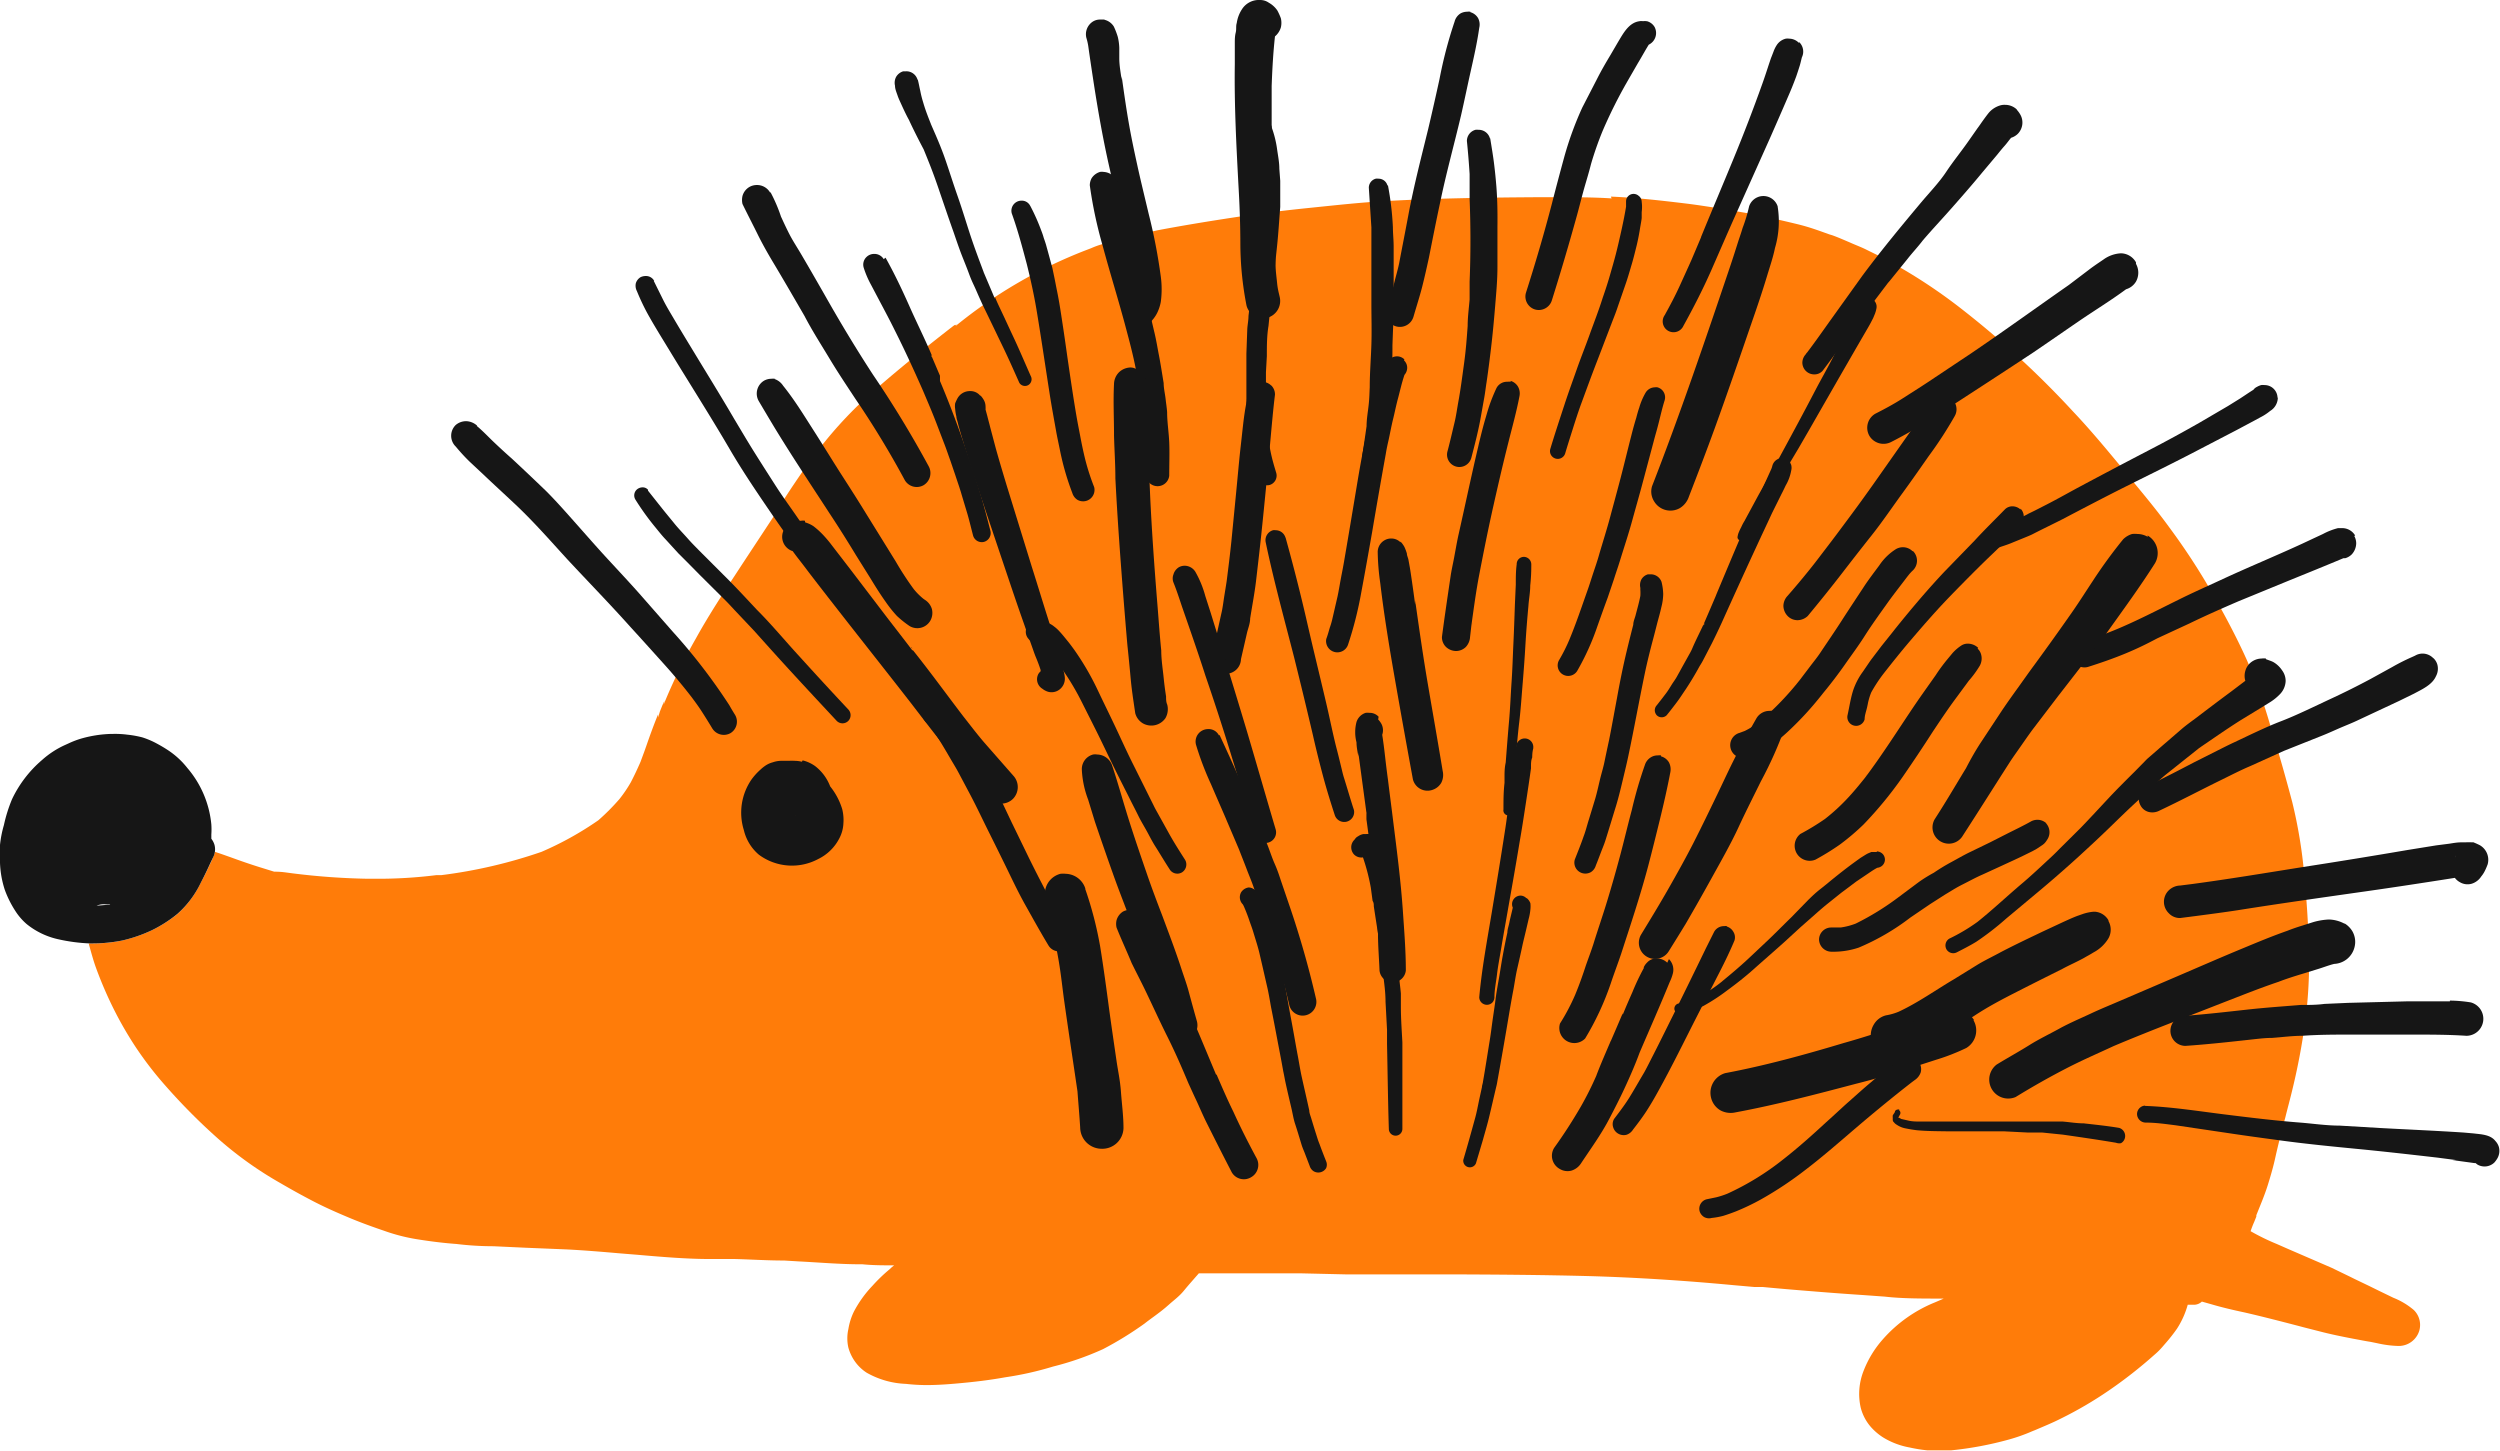 <svg xmlns="http://www.w3.org/2000/svg" viewBox="0 0 166.2 96.47"><title>egel</title><g id="Layer_2" data-name="Layer 2"><g id="klasdiertjes"><path d="M107.09,13.07c1.69.07,3.42.27,4.91.45.83.1,1.64.23,2.46.36l.47.08c.63.11,1.27.21,1.9.34.87.18,1.74.38,2.61.59s1.47.44,2.17.69l.2.06c.39.14.77.31,1.15.47l.18.08c.38.16.66.27.92.4l1.24.61.74.42.15.09.3.17a35.44,35.44,0,0,1,4.07,2.78,61.1,61.1,0,0,1,7.25,6.69c1.11,1.17,2.14,2.41,3.11,3.58l.59.72.06.08c.89,1.08,1.82,2.19,2.66,3.35A43.68,43.68,0,0,1,147,39.31c.9,1.57,1.66,3,2.34,4.5A35.67,35.67,0,0,1,151,48.48c.56,1.79,1,3.38,1.39,4.85a32.22,32.22,0,0,1,.8,4.86c.17,1.78.27,3.41.31,5a30.56,30.56,0,0,1-.23,4.58,44.25,44.25,0,0,1-.94,4.94c-.13.53-.26,1-.4,1.57l-.06.22c-.21.8-.42,1.61-.6,2.42-.12.56-.29,1.17-.51,1.87s-.49,1.32-.76,2l0,.09-.14.35a6.62,6.62,0,0,0-.24.62,14.78,14.78,0,0,0,1.74.85l.75.33L155,84.28l1.26.61.26.13,1,.48.63.31.64.31.33.16a4.85,4.85,0,0,1,1.35.81,1.39,1.39,0,0,1,.36,1.39,1.43,1.43,0,0,1-1.37,1,7.12,7.12,0,0,1-1.41-.18l-.44-.09c-.39-.06-.77-.14-1.16-.21-.88-.17-1.55-.31-2.2-.48l-1.06-.27-.34-.09c-1.19-.31-2.42-.63-3.64-.91-.75-.16-1.48-.33-2.19-.54l-.32-.09-.32-.09a.78.78,0,0,1-.49.21l-.3,0-.15,0a5.72,5.72,0,0,1-.72,1.6,11.24,11.24,0,0,1-.79,1l-.13.15a4.7,4.7,0,0,1-.59.59,29.94,29.94,0,0,1-3,2.35A25.68,25.68,0,0,1,137,94.31c-.55.28-1.14.52-1.7.76l-.2.08a11.71,11.71,0,0,1-1.55.55,22.88,22.88,0,0,1-3.85.72c-.33,0-.66,0-1,0l-.56,0a9.71,9.71,0,0,1-1.18-.19,5.09,5.09,0,0,1-1.77-.67,3.84,3.84,0,0,1-.81-.69,3.13,3.13,0,0,1-.68-1.29,4.16,4.16,0,0,1,.19-2.44,6.94,6.94,0,0,1,1.27-2.09,9.22,9.22,0,0,1,3.48-2.47l.58-.25c-1.51,0-2.79,0-3.91-.13l-1.38-.1c-1.21-.08-2.43-.17-3.63-.27-1-.08-2.08-.17-3.11-.27l-.56,0-1.36-.12c-3.4-.32-6.5-.51-9.45-.6-3.3-.09-6.64-.11-9.52-.12h-1l-3.86,0c-.45,0-.89,0-1.34,0l-.67,0-3-.07q-3.37,0-6.73,0c-.34.39-.69.78-1,1.16s-.68.64-1,.93l-.22.19c-.46.39-1,.75-1.39,1.06a22.76,22.76,0,0,1-2.76,1.7A19.2,19.2,0,0,1,70,90.85a21.39,21.39,0,0,1-3.16.71c-1,.18-2,.31-3.41.43-.7.06-1.29.09-1.85.09A12,12,0,0,1,60.23,92a5.72,5.72,0,0,1-2.61-.74,2.85,2.85,0,0,1-.77-.73,2.94,2.94,0,0,1-.45-.94,2.75,2.75,0,0,1,0-1.23,4.17,4.17,0,0,1,.37-1.17A7.62,7.62,0,0,1,58,85.48a10.79,10.79,0,0,1,1.13-1.09l.15-.14.16-.13c-.69,0-1.4,0-2.1-.07h-.11c-1.37,0-2.73-.12-4.1-.19l-1-.06c-1.09,0-2.18-.07-3.26-.1l-1.65,0c-1.46,0-3-.12-4.82-.28l-1.23-.1c-1.15-.1-2.33-.2-3.53-.26l-2.68-.11-2.15-.1q-1.23,0-2.46-.15c-.82-.06-1.66-.16-2.66-.32a12.35,12.35,0,0,1-2.16-.56c-.94-.32-1.72-.61-2.47-.93-.95-.4-1.66-.73-2.31-1.07s-1.29-.69-2.08-1.15A24.55,24.55,0,0,1,14.5,75.7,39.9,39.9,0,0,1,11,72.18a23.5,23.5,0,0,1-2-2.6,24.47,24.47,0,0,1-1.39-2.4,26.3,26.3,0,0,1-1.25-2.9c-.15-.42-.27-.86-.39-1.29a2.68,2.68,0,0,1-.07-.27H6a9.76,9.76,0,0,0,2.1-.19,9.56,9.56,0,0,0,2-.69,9.06,9.06,0,0,0,1.71-1.09,6.56,6.56,0,0,0,1.55-2.1c.25-.44.46-.9.68-1.37l.11-.25a1.57,1.57,0,0,0,.14-.4l.3.1.23.08.51.18c.63.23,1.26.45,1.9.65l1,.31A5.25,5.25,0,0,1,19,58l.45.06a46.33,46.33,0,0,0,5,.36h.46A31.3,31.3,0,0,0,29,58.18l.16,0,.17,0A32.76,32.76,0,0,0,36,56.63a21.46,21.46,0,0,0,3.78-2.1,14.57,14.57,0,0,0,1.41-1.42A8.73,8.73,0,0,0,41.94,52c.23-.44.44-.89.64-1.35l.27-.73.13-.37c.24-.69.49-1.38.77-2.06l0,.21.12-.4.16-.4.14-.31-.05.25a36.67,36.67,0,0,1,2.14-4.39c.85-1.54,1.81-3,2.63-4.25l.51-.78,2.16-3.28.28-.44.05-.07,0-.08c.28-.43.56-.87.85-1.3.5-.74,1-1.48,1.62-2.28a27.49,27.49,0,0,1,4.13-4.33c1.4-1.21,2.94-2.46,4.86-3.95l.11-.08.06,0,.08-.06-.08.13a31.86,31.86,0,0,1,8.68-5.05l.34-.13a5.59,5.59,0,0,1,.78-.28l1.51-.44c.26-.08.51-.14.78-.2l.18,0,.36-.09.8-.18c1.53-.29,3.2-.57,5.11-.86,1.56-.24,3.14-.44,5-.63s3.39-.36,5-.45c3.55-.2,7.14-.24,10.18-.26h.9c1.51,0,2.78,0,4,.08Z" style="fill:#ff7c09"/><path d="M7.4,48.79h0a8,8,0,0,0-2,.31,6.06,6.06,0,0,0-.84.32l-.22.1a6,6,0,0,0-1.54,1,7.87,7.87,0,0,0-2,2.61,9.88,9.88,0,0,0-.54,1.72A7.43,7.43,0,0,0,0,56.17a6.78,6.78,0,0,0,0,1.19,6.49,6.49,0,0,0,.32,1.8A6.91,6.91,0,0,0,1,60.53a4,4,0,0,0,.77.9,5.07,5.07,0,0,0,2.05,1A11.58,11.58,0,0,0,6,62.72a10.44,10.44,0,0,0,2.1-.19,9.56,9.56,0,0,0,2-.69,8.71,8.71,0,0,0,1.7-1.09,6.51,6.51,0,0,0,1.56-2.09c.24-.45.46-.92.67-1.38l.12-.25a1.16,1.16,0,0,0,.11-.86,1.23,1.23,0,0,0-.21-.41v-.29a4.86,4.86,0,0,0,0-.66,6.75,6.75,0,0,0-1.6-3.76,5.44,5.44,0,0,0-1.24-1.15q-.36-.24-.75-.45a5.44,5.44,0,0,0-1-.43,6.83,6.83,0,0,0-1-.18,6.31,6.31,0,0,0-.94-.05ZM7.28,60.15h0l-.12,0-.74.06A1.25,1.25,0,0,1,7,60.12l.33,0Z" style="fill:#161616"/><path d="M31.7,28.32c.41.34.77.73,1.15,1.09s.78.73,1.18,1.08q1.15,1.07,2.28,2.16c.68.68,1.31,1.4,1.95,2.12s1.38,1.57,2.09,2.34,1.46,1.57,2.17,2.37L44.73,42a38.73,38.73,0,0,1,3.76,4.89c.12.22.25.43.38.64a.89.89,0,0,1-.31,1.21.9.9,0,0,1-1.21-.32c-.23-.38-.47-.77-.71-1.14s-.43-.62-.65-.92c-.58-.75-1.18-1.47-1.81-2.17s-1.5-1.67-2.26-2.5c-1.36-1.52-2.8-3-4.17-4.47-1.18-1.29-2.33-2.61-3.61-3.8-.67-.63-1.35-1.25-2-1.87l-.92-.86c-.32-.31-.62-.64-.92-1a1,1,0,0,1,0-1.44A1.07,1.07,0,0,1,31,28a1.14,1.14,0,0,1,.72.3Z" style="fill:#161616"/><path d="M43.46,18.67l.6,1.21c.2.41.43.79.66,1.18.44.75.89,1.49,1.34,2.23.92,1.52,1.84,3,2.75,4.56.42.7.83,1.4,1.26,2.09s1,1.58,1.5,2.36,1,1.45,1.49,2.17l1.49,2.08c.33.46.65.94,1,1.41a.64.64,0,0,1-.23.88.65.65,0,0,1-.88-.23c-.51-.76-1-1.5-1.57-2.25s-1-1.37-1.49-2.08c-1-1.46-2-2.93-2.88-4.44s-1.91-3.16-2.88-4.73c-.43-.69-.85-1.38-1.27-2.07s-.93-1.51-1.35-2.28a15,15,0,0,1-.66-1.41.77.77,0,0,1-.07-.52.72.72,0,0,1,.31-.4.77.77,0,0,1,.34-.08.62.62,0,0,1,.57.32Z" style="fill:#161616"/><path d="M51.23,12.79a10.4,10.4,0,0,1,.69,1.61c.18.39.36.78.56,1.17s.47.81.71,1.21c.56.95,1.11,1.91,1.66,2.87,1,1.77,2.06,3.53,3.18,5.25A71.14,71.14,0,0,1,61.74,31a.94.94,0,0,1-.33,1.25.92.92,0,0,1-1.26-.33,60.66,60.66,0,0,0-3.28-5.4c-.58-.88-1.17-1.76-1.71-2.66S54,22,53.48,21c-.72-1.24-1.44-2.49-2.18-3.72-.33-.56-.65-1.13-.94-1.72s-.67-1.32-1-2a1.19,1.19,0,0,1,0-.53,1,1,0,0,1,.46-.6,1,1,0,0,1,.5-.13,1,1,0,0,1,.87.49Z" style="fill:#161616"/><path d="M61,5.31h0a.77.77,0,0,0-.76-.57l-.19,0a.82.82,0,0,0-.47.36.84.84,0,0,0-.08.6c0,.22.1.44.17.65s.17.41.26.61.32.7.49,1c.31.67.64,1.32,1,2l-.06-.14c.19.47.38.93.56,1.4s.37,1,.55,1.54c.31.9.61,1.8.93,2.69.14.41.28.82.43,1.23s.4,1,.59,1.52.31.72.47,1.09.32.73.49,1.09c.43.88.85,1.76,1.27,2.63s.75,1.62,1.11,2.43a.44.44,0,0,0,.6.16.45.45,0,0,0,.16-.61c-.39-.88-.76-1.76-1.17-2.63-.2-.42-.39-.84-.59-1.27s-.43-.89-.62-1.35l0,.12-.72-1.7c-.3-.8-.6-1.59-.87-2.4S64,14,63.67,13.06s-.54-1.63-.82-2.44-.59-1.52-.92-2.27v0c-.2-.5-.4-1-.55-1.52a7,7,0,0,1-.2-.79c-.06-.25-.1-.51-.17-.76Zm.86,2.93h0a.36.36,0,0,1,0,.09l0-.09Zm3.51,9.84h0a.42.42,0,0,1,0,.1l0-.1Z" style="fill:#161616"/><path d="M73.48,1.33a1,1,0,0,1,.57.44,5,5,0,0,1,.26.68,3.57,3.57,0,0,1,.1.73c0,.23,0,.46,0,.7,0,.48.1,1,.16,1.44l0-.25c.14,1,.29,2.07.47,3.1s.37,1.91.58,2.87.49,2.1.74,3.16a36.89,36.89,0,0,1,.81,4.19,6.3,6.3,0,0,1,0,1.68,2.84,2.84,0,0,1-.24.73,2.2,2.2,0,0,1-.35.51.91.91,0,0,1-.52.4.83.83,0,0,1-.67-.08.93.93,0,0,1-.4-.53.8.8,0,0,1,.09-.67,3.32,3.32,0,0,0,.33-.5c0-.06,0-.12,0-.18a8.06,8.06,0,0,0-.08-1.55c-.18-1.24-.49-2.46-.78-3.69-.26-1.08-.53-2.17-.77-3.26-.44-1.92-.78-3.85-1.08-5.8-.12-.79-.24-1.58-.35-2.37a3.9,3.9,0,0,0-.13-.57,1,1,0,0,1,.44-1.08.89.89,0,0,1,.48-.13l.26,0Z" style="fill:#161616"/><path d="M84.35.18a1.67,1.67,0,0,1,.57.52,4,4,0,0,1,.23.51,1.3,1.3,0,0,1,0,.62,1.25,1.25,0,0,1-.39.59c-.12,1.1-.18,2.2-.22,3.3,0,1.36,0,2.72,0,4.08s.11,2.52.15,3.78.06,2.68.11,4c0,.41.06.81.1,1.22s.1.61.17.92a1.16,1.16,0,0,1-.8,1.4,1.14,1.14,0,0,1-1.4-.8,21.69,21.69,0,0,1-.41-4c0-1.35-.05-2.7-.13-4.05-.14-2.65-.28-5.32-.24-8,0-.46,0-.92,0-1.38,0-.24,0-.48.06-.72s0-.43.07-.64a2.24,2.24,0,0,1,.33-.89A1.33,1.33,0,0,1,83.76,0a1,1,0,0,1,.59.18Z" style="fill:#161616"/><path d="M97.75.81a.87.87,0,0,1,.51.39.91.91,0,0,1,.08.65c-.14,1-.37,2-.58,2.94s-.41,1.92-.63,2.88c-.46,1.95-1,3.89-1.4,5.84-.26,1.21-.5,2.43-.74,3.64-.14.64-.28,1.27-.44,1.9s-.38,1.31-.58,2a.94.94,0,0,1-1.15.65.93.93,0,0,1-.65-1.14c.17-.55.36-1.09.49-1.64s.25-.92.35-1.39c.2-1.06.41-2.12.61-3.19.36-1.94.86-3.86,1.33-5.78.26-1.1.51-2.21.75-3.31a28.85,28.85,0,0,1,1-3.81A.91.91,0,0,1,97.1.89a.92.92,0,0,1,.43-.11.78.78,0,0,1,.22,0Z" style="fill:#161616"/><path d="M109.45,1.41h0a.57.57,0,0,0-.22,0,.59.59,0,0,0-.23,0c-.72.09-1.09.82-1.43,1.38l-.52.89c-.3.5-.59,1-.86,1.53s-.66,1.28-1,1.94a22.2,22.2,0,0,0-1.18,3.22c-.29,1.06-.57,2.11-.84,3.17-.52,2-1.11,4-1.73,5.94a.9.9,0,0,0,.63,1.1.91.91,0,0,0,1.1-.62q.84-2.67,1.59-5.37c.2-.7.37-1.41.57-2.12.15-.52.3-1,.44-1.56a22.07,22.07,0,0,1,.77-2.2,31.73,31.73,0,0,1,1.62-3.25l.72-1.25c.25-.41.48-.84.73-1.24h0A.86.86,0,0,0,110,1.8a.84.84,0,0,0-.51-.39Zm.1,1.62h0l0,0,0,0ZM106.67,8.5h0l-.09.21.09-.21Z" style="fill:#161616"/><path d="M119.62,2.81a.87.87,0,0,1,.17,1c-.05.19-.09.39-.15.58s-.15.47-.23.7c-.17.46-.35.91-.55,1.36-.39.91-.79,1.82-1.19,2.73l-2.28,5.09c-.55,1.23-1.08,2.46-1.62,3.69s-1.19,2.5-1.86,3.71a.72.72,0,1,1-1.24-.72c.36-.65.7-1.29,1-1.95s.52-1.14.77-1.7h0l.72-1.7c0,.05,0,.11-.08.17.71-1.74,1.45-3.48,2.17-5.23s1.32-3.32,1.92-5c.15-.42.29-.85.43-1.28.06-.17.11-.34.18-.51l.12-.31a2.14,2.14,0,0,1,.21-.43,1,1,0,0,1,.61-.44.93.93,0,0,1,.23,0,.91.91,0,0,1,.63.27Z" style="fill:#161616"/><path d="M134.09,7.29h0a1.12,1.12,0,0,0-.78-.32A1,1,0,0,0,133,7a1.6,1.6,0,0,0-.77.48c-.14.17-.27.35-.4.53s-.24.35-.37.52l-.63.9c-.47.67-1,1.32-1.45,2s-1.08,1.34-1.64,2c-1.35,1.61-2.68,3.22-3.93,4.9l-2,2.79c-.56.78-1.1,1.56-1.67,2.31a.94.94,0,0,0-.09.12l.08-.11a.44.44,0,0,0-.08.11h0a.83.83,0,0,0-.23.56.79.79,0,0,0,.78.78.73.73,0,0,0,.56-.23c.76-1,1.47-2,2.21-3s1.42-1.9,2.14-2.85l.13-.15,1.19-1.47c.33-.42.7-.81,1-1.21.6-.7,1.23-1.37,1.84-2.06s1.42-1.61,2.1-2.44l1-1.19c.16-.2.33-.41.5-.6s.28-.36.43-.53a1.1,1.1,0,0,0,.44-.26,1.07,1.07,0,0,0,.16-1.3,1.78,1.78,0,0,0-.23-.31ZM120,23.53h0l0,0,0,0Z" style="fill:#161616"/><path d="M142,17.48l0,.06a1.21,1.21,0,0,1,0,1.18,1.14,1.14,0,0,1-.66.51c-1,.74-2.1,1.41-3.15,2.13s-2,1.38-3,2.06c-2.23,1.47-4.46,2.92-6.7,4.37-.89.57-1.8,1.1-2.74,1.58a1.1,1.1,0,0,1-1.47-.39,1.08,1.08,0,0,1,.38-1.47c.61-.31,1.21-.63,1.79-1s1.12-.71,1.68-1.08l3-2c2.15-1.46,4.28-3,6.4-4.48l1.32-1c.22-.17.45-.33.67-.48l.31-.21a2.16,2.16,0,0,1,1.17-.42h0a1.17,1.17,0,0,1,1,.6Z" style="fill:#161616"/><path d="M151.43,26.42a1.05,1.05,0,0,1-.51.9,3.46,3.46,0,0,1-.46.32l-.57.31-1.2.64-2.5,1.3c-1.6.84-3.22,1.63-4.84,2.44-1.42.71-2.83,1.45-4.24,2.19-.67.34-1.34.66-2,1-.16.08-.34.15-.51.22l-.76.31c-.39.17-.81.29-1.21.43a.67.67,0,0,1-.81-.46.66.66,0,0,1,.46-.8l1.13-.4h0l1-.45a4,4,0,0,0,.46-.23c.3-.14.59-.29.88-.44.76-.38,1.51-.8,2.26-1.21q2.41-1.29,4.85-2.56c1.14-.59,2.26-1.2,3.38-1.84l1.88-1.1.82-.51c.29-.19.58-.39.87-.57a.6.6,0,0,1,.23-.19,1.31,1.31,0,0,1,.28-.12.9.9,0,0,1,.23,0,.86.86,0,0,1,.86.85Z" style="fill:#161616"/><path d="M139.91,43.29a.53.53,0,0,1-.52.52.52.52,0,0,1-.52-.52.52.52,0,0,1,.52-.52.52.52,0,0,1,.52.52Z" style="fill:#161616"/><path d="M156.57,35.6h0a1,1,0,0,0-.89-.49l-.25,0a4.43,4.43,0,0,0-1,.39l-.58.27-.81.38c-1.8.83-3.63,1.58-5.43,2.42-.93.43-1.88.85-2.8,1.31-1.4.69-2.78,1.41-4.21,2a23.35,23.35,0,0,1-2.26.8.89.89,0,0,0-.6,1.06.87.87,0,0,0,1.06.6c.85-.27,1.69-.56,2.51-.9s1.4-.63,2.1-1l2.16-1c1.07-.52,2.16-1,3.25-1.47l3.29-1.35c1.23-.5,2.47-1,3.68-1.51l.12,0a1,1,0,0,0,.44-.26l0,0a1.11,1.11,0,0,0,.29-.72,1,1,0,0,0-.13-.5ZM148.81,40h0l-.15.06.15-.06ZM140.56,42h0l0,0,0,0Z" style="fill:#161616"/><path d="M161.78,43.76a.94.94,0,0,1,.26.44,1.05,1.05,0,0,1-.1.76c-.25.57-.93.87-1.45,1.15l-1,.49-2.67,1.25c-.37.18-.75.33-1.13.49s-.89.4-1.35.58l-2.51,1-2.21,1c-.64.27-1.26.59-1.89.9-1.39.68-2.77,1.41-4.17,2.07a1,1,0,0,1-.71.09.85.85,0,0,1-.54-.42.91.91,0,0,1,.33-1.25c1.09-.52,2.17-1.08,3.24-1.64l1.53-.77c.38-.19.75-.38,1.14-.56,1-.47,2.07-1,3.11-1.4s2.25-1,3.37-1.52c.86-.4,1.72-.83,2.56-1.28l1.47-.81a13.71,13.71,0,0,1,1.27-.64h0l.22-.1a1,1,0,0,1,.51-.14,1,1,0,0,1,.7.3Z" style="fill:#161616"/><path d="M164.37,56h0a3.91,3.91,0,0,0-.48,0l-.28,0c-.27,0-.53.05-.79.09l-.86.11-1.86.3q-3.51.6-7,1.14c-2.46.39-4.9.8-7.37,1.13l-.79.1a1.14,1.14,0,0,0-.76.32,1.06,1.06,0,0,0,0,1.52,1,1,0,0,0,.76.32l1.09-.14c.91-.12,1.83-.24,2.74-.38,2.58-.41,5.18-.78,7.77-1.15,2.22-.31,4.44-.65,6.66-1a1,1,0,0,0,.32.28,1,1,0,0,0,.8.11,1.17,1.17,0,0,0,.63-.48,1.94,1.94,0,0,0,.27-.43c.06-.12.11-.25.16-.38a1.12,1.12,0,0,0-.52-1.27,4.68,4.68,0,0,0-.45-.2Zm-1.11.87h0a.5.5,0,0,1,0,.13s0-.09,0-.13Zm-.1,1.5Zm-17.33,2.51h0l.29,0H146l-.16,0Z" style="fill:#161616"/><path d="M162.87,66.52a9.2,9.2,0,0,1,1.39.12,1.13,1.13,0,0,1-.29,2.22c-1.2-.08-2.4-.08-3.6-.08h-4c-1.11,0-2.22,0-3.32.08-.66,0-1.31.09-2,.14-.47,0-.93.06-1.4.11-1.45.16-2.9.32-4.36.42a1,1,0,0,1-1-1,1,1,0,0,1,1-1c1.33-.1,2.65-.25,4-.4s2.43-.22,3.65-.32c.53,0,1.06,0,1.59-.07l1.58-.07,3.89-.1,1.94,0h.93Z" style="fill:#161616"/><path d="M142.62,73.5h0a.57.57,0,0,0-.55.56.58.58,0,0,0,.57.57c.68,0,1.36.1,2,.18l3.37.5c1.18.18,2.37.34,3.55.5,1.75.24,3.5.41,5.25.58s3.5.37,5.24.57h0l1.22.16-.25,0,1.46.2h.09l.13.1a.94.94,0,0,0,1.13-.14,1.79,1.79,0,0,0,.2-.28,1,1,0,0,0,.1-.73,1,1,0,0,0-.24-.42c-.34-.44-1-.44-1.44-.5l-.68-.06c-1.84-.12-3.69-.2-5.54-.3l-2.7-.16c-.87,0-1.73-.13-2.6-.2-1.7-.13-3.4-.34-5.09-.55s-3.5-.5-5.26-.56Zm19.22,3.43Zm2.68.36h-.06l.15,0h-.09ZM162.09,77Z" style="fill:#161616"/><path d="M155.87,61.41h0a2.32,2.32,0,0,0-1-.28h-.08a4.52,4.52,0,0,0-1,.17l-.66.21c-.36.11-.72.23-1.07.37-1,.35-1.91.73-2.85,1.12-1.48.61-2.94,1.25-4.41,1.88L141,66.51c-.67.29-1.34.56-2,.87s-1.42.63-2.09,1-1.38.71-2,1.1-1.45.85-2.17,1.29A1.26,1.26,0,0,0,134,72.93c1.09-.67,2.2-1.3,3.34-1.89s2.11-1,3.18-1.5c2.37-1,4.76-1.9,7.15-2.84,1.27-.49,2.53-1,3.81-1.43.54-.21,1.09-.38,1.65-.55l.94-.29c.37-.11.74-.26,1.11-.35h0A1.46,1.46,0,0,0,156.52,63a1.42,1.42,0,0,0-.14-1.1,1.55,1.55,0,0,0-.51-.51Zm-15.5,8.17h0l-.11,0,.11,0Z" style="fill:#161616"/><path d="M150.64,43.78h0a.86.86,0,0,0-.28,0,1.15,1.15,0,0,0-.58.16,1.09,1.09,0,0,0-.51.66,1.14,1.14,0,0,0,0,.66l-.95.72c-.8.59-1.59,1.19-2.38,1.79-.31.23-.63.46-.92.71l-1.24,1.07-1,.87c-.08.07-.16.16-.24.24l-.56.57c-.6.6-1.21,1.2-1.79,1.82s-1.24,1.34-1.88,2l-1.27,1.26c-.22.22-.44.45-.67.66-.66.61-1.31,1.23-2,1.81-1,.85-1.91,1.71-2.91,2.51a12.12,12.12,0,0,1-1.87,1.11.53.53,0,0,0-.19.71.52.52,0,0,0,.71.19c.43-.22.86-.44,1.27-.69a18.62,18.62,0,0,0,2-1.55l1.88-1.57q1.53-1.27,3-2.61c.64-.59,1.28-1.18,1.91-1.79s1.21-1.18,1.83-1.75L143.42,52a8.11,8.11,0,0,1,.62-.55l2.16-1.72c.91-.62,1.81-1.25,2.74-1.84L150.4,47l.42-.26a3.51,3.51,0,0,0,.77-.61,1.33,1.33,0,0,0,.36-.86,1.19,1.19,0,0,0-.24-.71,1.74,1.74,0,0,0-.57-.54c-.14-.08-.34-.13-.5-.2ZM131.45,61.27h0l0,0,0,0Z" style="fill:#161616"/><path d="M142.78,35.69h0a1.34,1.34,0,0,0-.68-.19,1.49,1.49,0,0,0-.36,0,1.43,1.43,0,0,0-.59.35,32.45,32.45,0,0,0-2,2.74c-.47.71-.93,1.44-1.42,2.14q-1.23,1.76-2.49,3.48c-.34.46-.67.93-1,1.39s-.83,1.15-1.22,1.74l-1.32,2c-.37.56-.7,1.15-1,1.73-.69,1.13-1.36,2.28-2.08,3.39a1.08,1.08,0,1,0,1.87,1.09c1.05-1.62,2.08-3.26,3.12-4.88.22-.34.46-.67.69-1s.54-.78.82-1.16l1.67-2.19,1.55-2c.59-.76,1.19-1.53,1.76-2.31,1.07-1.5,2.17-3,3.16-4.56a1.35,1.35,0,0,0-.49-1.85ZM136.69,46.5h0l-.06.09.06-.09Z" style="fill:#161616"/><path d="M134.33,33.88h0a.79.79,0,0,0-.54-.22.7.7,0,0,0-.52.22c-.67.69-1.36,1.36-2,2.06l-2,2.06c-1.14,1.21-2.21,2.48-3.25,3.77-.31.4-.63.79-.94,1.18l-.44.58c-.12.16-.24.31-.35.47l-.45.66a4.51,4.51,0,0,0-.64,1.23c-.17.53-.25,1.09-.37,1.63a.58.58,0,0,0,1.13.3c0-.26.1-.52.16-.78s.05-.25.08-.38a4.21,4.21,0,0,1,.2-.63,9.9,9.9,0,0,1,.9-1.35c.55-.7,1.11-1.4,1.69-2.08s1.15-1.34,1.75-2,1.16-1.23,1.75-1.83,1.27-1.28,1.92-1.9,1.31-1.26,1.91-2a.79.79,0,0,0,.22-.53.75.75,0,0,0-.22-.53Zm-9.88,12h0l0,.06,0-.06Z" style="fill:#161616"/><path d="M129.62,26.45h0a.93.93,0,0,0-.46-.12.91.91,0,0,0-.23,0,1,1,0,0,0-.54.41l-.4.56c-1.19,1.66-2.35,3.33-3.53,5-.65.92-1.32,1.83-2,2.74-.53.72-1.08,1.43-1.62,2.14s-1.3,1.63-2,2.43a1,1,0,0,0-.28.67,1,1,0,0,0,.28.67.91.91,0,0,0,.67.28,1,1,0,0,0,.67-.28c.77-.93,1.53-1.87,2.27-2.83s1.31-1.69,2-2.56,1.33-1.82,2-2.74,1.17-1.64,1.75-2.47a26.35,26.35,0,0,0,1.75-2.69.91.91,0,0,0-.32-1.23Zm-8.79,10.76h0l-.09.13.09-.13Z" style="fill:#161616"/><path d="M124.34,19.83a.57.57,0,0,1,.34.27.58.58,0,0,1,.06.43,1.92,1.92,0,0,1-.09.32l-.12.29-.17.33c-.09.17-.19.34-.29.51l-.69,1.19-1.21,2.1-1.29,2.25c-.44.77-.88,1.54-1.33,2.31-.55.92-1.1,1.85-1.67,2.77l-.78,1.28-.77,1.21a.16.16,0,0,1,0,.09l-.41.64a.22.22,0,0,1-.25.1.21.21,0,0,1-.15-.27,1,1,0,0,1,.07-.25,4,4,0,0,1,.17-.36,3,3,0,0,1,.21-.4l.4-.74.54-1c.46-.81.91-1.63,1.36-2.44.84-1.55,1.68-3.1,2.49-4.66.48-.9,1-1.8,1.42-2.7l.73-1.43.35-.67c.13-.25.29-.5.41-.76v0a.59.59,0,0,1,.26-.34.54.54,0,0,1,.28-.08l.15,0Z" style="fill:#161616"/><path d="M118.18,13.74a6.25,6.25,0,0,1-.18,2.75c-.12.59-.32,1.18-.5,1.77-.33,1.1-.7,2.19-1.08,3.28-.79,2.3-1.58,4.6-2.41,6.89-.56,1.54-1.14,3.06-1.73,4.58a1.4,1.4,0,0,1-.59.76,1.26,1.26,0,0,1-1.73-.45,1.21,1.21,0,0,1-.13-1c1.86-4.78,3.51-9.63,5.15-14.49.21-.62.41-1.25.61-1.88.09-.26.18-.53.26-.8a10.22,10.22,0,0,0,.43-1.43,1,1,0,0,1,1.9,0Z" style="fill:#161616"/><path d="M109,13.07a.52.52,0,0,1,.14.35,2.58,2.58,0,0,1,0,.68c0,.12,0,.25,0,.37s-.08.51-.12.77-.13.74-.22,1.1-.2.82-.32,1.22-.24.83-.38,1.24l-.54,1.56c-.11.34-.24.67-.37,1l-1,2.61c-.39,1-.75,2-1.12,3-.18.51-.34,1-.51,1.54s-.34,1.07-.5,1.61a.5.5,0,0,1-1-.26c.3-1,.61-1.93.92-2.88s.55-1.59.83-2.39.58-1.54.86-2.32.61-1.62.87-2.45c.17-.49.34-1,.48-1.49s.29-1,.41-1.47.26-1.08.38-1.63.21-1,.29-1.49c0-.12,0-.23,0-.35a.5.5,0,0,1,.5-.5.51.51,0,0,1,.36.15Z" style="fill:#161616"/><path d="M99.07,9.2c.09.57.19,1.14.26,1.72s.11,1,.15,1.49c.07.9.08,1.79.07,2.68,0,.39,0,.78,0,1.17s0,1,0,1.49c0,.86-.08,1.72-.15,2.57s-.14,1.62-.23,2.42-.21,1.77-.34,2.65c-.06.37-.1.75-.17,1.12l-.25,1.4c-.16.85-.38,1.7-.6,2.54A.79.79,0,0,1,96.23,30c.17-.63.31-1.26.46-1.88.11-.45.17-.9.25-1.35.16-.86.27-1.73.39-2.6s.18-1.66.24-2.5c0-.58.08-1.17.13-1.76,0-.39,0-.79,0-1.19q.11-2.73,0-5.49c0-.55,0-1.11,0-1.66q-.07-1.11-.18-2.19a.77.77,0,0,1,.57-.75.63.63,0,0,1,.19,0,.77.77,0,0,1,.77.57Z" style="fill:#161616"/><path d="M92.27,12.32a19.86,19.86,0,0,1,.33,2.79c0,.42.05.84.05,1.27v1.47c0,.8,0,1.61,0,2.41s-.05,1.8-.08,2.7c0,.6,0,1.19-.07,1.79l-.12,1.94c0,.25,0,.52-.08.77s-.06.62-.1.93-.09.66-.13,1l-.18,1.2a.66.66,0,0,1-.32.41.67.67,0,0,1-.52.07.71.71,0,0,1-.41-.31.81.81,0,0,1-.07-.53c.1-.63.19-1.27.28-1.9,0-.47.09-.95.14-1.42s.05-.77.07-1.16c0-.95.08-1.9.11-2.85s0-1.79,0-2.68,0-1.58,0-2.36c0-.5,0-1,0-1.47s0-.85,0-1.27L91,12.49a.62.62,0,0,1,.46-.61.41.41,0,0,1,.16,0,.61.61,0,0,1,.62.46Z" style="fill:#161616"/><path d="M84.54,8.42h0a.65.65,0,0,0-.6-.46l-.17,0a.64.64,0,0,0-.44.78c0,.21.08.42.11.63s.08.68.11,1,.07.76.09,1.13,0,.66,0,1,0,.71,0,1.06-.06.89-.08,1.33,0,.57-.06.86c-.08.86-.17,1.72-.25,2.59S83.11,20.14,83,21c0,.28-.06.57-.08.86l-.06,1.65,0,.88c0,.11,0,.21,0,.31l0,1.48c0,.65,0,1.29.08,1.93a19.38,19.38,0,0,0,.26,2c.11.57.27,1.13.43,1.69a.64.64,0,0,0,.78.44.65.65,0,0,0,.44-.78c-.11-.37-.22-.73-.31-1.11s-.15-.74-.21-1.12c0,0,0,.07,0,.1a.59.59,0,0,0,0-.14v0A21.65,21.65,0,0,1,84.16,27c0-.46,0-.92,0-1.37,0-.29,0-.59,0-.88l.06-1.08c0-.68,0-1.35.11-2,.09-.91.19-1.82.29-2.73s.19-1.73.28-2.59.14-1.72.21-2.59c0-.41,0-.82,0-1.23,0-.17,0-.35,0-.51l-.06-.8c0-.46-.1-.92-.16-1.38a7,7,0,0,0-.34-1.35Zm-1.1,1h0l0,.11s0-.08,0-.11Zm.89,19.86h0v-.05h0v0Z" style="fill:#161616"/><path d="M74.31,12.07C74.6,13,74.8,14,75,15s.45,1.81.68,2.7.47,1.83.68,2.75c.13.54.25,1.09.38,1.63s.21,1.05.31,1.56.21,1.22.31,1.83c0,.35.09.7.13,1.06s.08.58.1.87c0,.66.11,1.32.14,2s0,1.48,0,2.23a.78.78,0,0,1-1.55,0c0-.78,0-1.55,0-2.32S76.1,28,76,27.38s-.15-1-.22-1.43-.19-1-.28-1.46c-.17-.88-.4-1.75-.63-2.61-.49-1.86-1.07-3.7-1.57-5.56a28.58,28.58,0,0,1-.85-4,1,1,0,0,1,.12-.47,1,1,0,0,1,.56-.42.67.67,0,0,1,.24,0,1,1,0,0,1,.9.69Z" style="fill:#161616"/><path d="M68.51,13.72a13.43,13.43,0,0,1,.71,1.6,4.91,4.91,0,0,1,.17.5c.07.2.14.4.19.6.13.46.25.92.38,1.39l.09.43c.07.32.13.65.2,1,.18.85.3,1.71.43,2.56s.23,1.61.35,2.42c.17,1.16.34,2.32.54,3.48.09.52.19,1,.29,1.54.06.3.12.6.19.9a14.85,14.85,0,0,0,.69,2.24.76.76,0,0,1-1.11.85.81.81,0,0,1-.34-.45A17.45,17.45,0,0,1,70.48,30c-.09-.45-.19-.89-.27-1.34-.15-.85-.31-1.7-.44-2.55-.29-1.86-.56-3.71-.87-5.56-.17-1-.39-2-.64-3-.3-1.13-.6-2.26-1-3.37a.67.67,0,0,1,.65-.84.62.62,0,0,1,.57.33Z" style="fill:#161616"/><path d="M58.75,17.23h0a.72.72,0,0,0-.63-.35.73.73,0,0,0-.52.21.7.7,0,0,0-.18.71h0a6.32,6.32,0,0,0,.49,1.14l.58,1.1c.34.64.68,1.28,1,1.93.66,1.31,1.27,2.64,1.87,4,.29.69.59,1.38.86,2.08l.54,1.41c.15.38.28.78.42,1.16l.34,1c.14.43.3.87.42,1.3l.39,1.3c.13.46.24.92.36,1.38a.6.6,0,0,0,.74.42.61.61,0,0,0,.41-.74c-.23-.89-.46-1.8-.74-2.69s-.51-1.63-.79-2.44c-.55-1.62-1.15-3.24-1.82-4.82l0,0v0l0-.09,0,0,0-.1v0l0-.11,0-.05v0l-.49-1.15,0,.06h0c0-.06,0-.11-.07-.17l0-.09h0l0-.1,0,.05h0c-.46-1.08-1-2.16-1.47-3.22s-1-2.18-1.59-3.23Zm3.77,8.13h0v0l0,.05v0Zm0,.1h0l-.05-.12v0l0,.1Zm-.05-.12h0l0-.07,0,.05v0ZM62,24.05h0l0-.06s0,0,0,.06Zm-.09-.22h0a.36.36,0,0,0,0-.09l0,.09Zm-.08-.19h0l0-.11s0,.07,0,.11Z" style="fill:#161616"/><path d="M51.55,25.18h0a1.09,1.09,0,0,0-.26,0,1,1,0,0,0-.5.13,1,1,0,0,0-.35,1.35c.36.61.72,1.22,1.09,1.83,1.16,1.9,2.39,3.75,3.6,5.61.61.92,1.2,1.86,1.77,2.8l1,1.6c.32.53.65,1.05,1,1.54a8.08,8.08,0,0,0,.73.91,6.67,6.67,0,0,0,.84.67,1,1,0,0,0,1.38-.36,1.05,1.05,0,0,0,.1-.78,1.09,1.09,0,0,0-.46-.6l-.1-.07a4.3,4.3,0,0,1-.64-.64,20,20,0,0,1-1.2-1.84l-2-3.23c-.52-.85-1.06-1.69-1.6-2.53s-1.25-2-1.89-3-1.25-2-2-2.93a1.11,1.11,0,0,0-.59-.45Zm9.92,14.67h0l.07.06-.07-.06Z" style="fill:#161616"/><path d="M43.08,32.62l.84,1.06c.3.38.61.75.91,1.12s.59.66.89,1,.52.55.78.82l2,2c.62.63,1.22,1.28,1.82,1.92,1,1,1.87,2.06,2.81,3.08q1.62,1.79,3.26,3.54a.55.55,0,0,1,0,.77.54.54,0,0,1-.76,0c-1.24-1.33-2.48-2.66-3.7-4-.6-.66-1.19-1.32-1.8-2l-1.19-1.26c-.23-.24-.46-.5-.7-.74l-1.72-1.71-.67-.68-.74-.74-.85-.93c-.24-.25-.46-.53-.68-.8a17.15,17.15,0,0,1-1.34-1.86.53.53,0,0,1,.08-.65.58.58,0,0,1,.4-.16.46.46,0,0,1,.36.16Z" style="fill:#161616"/><path d="M53.31,50.64h0a2.07,2.07,0,0,0-.5-.06,2,2,0,0,0-.35,0l-.32,0-.26,0h0a1.78,1.78,0,0,0-.51.1,1.58,1.58,0,0,0-.44.19,2.63,2.63,0,0,0-.37.29,4.08,4.08,0,0,0-.62.69,3.89,3.89,0,0,0-.49,3.33,3.07,3.07,0,0,0,1,1.64,3.69,3.69,0,0,0,3.94.29,3.09,3.09,0,0,0,1.41-1.38,2.33,2.33,0,0,0,.27-1,3,3,0,0,0-.08-.94,4.48,4.48,0,0,0-.8-1.51,3.1,3.1,0,0,0-1-1.35,2.4,2.4,0,0,0-.83-.38Zm-.49,3.54h0l0,0a.08.08,0,0,1,0,0Zm.09,0h0l0,.05a.17.17,0,0,1,0-.05Zm-.12,0h0l.06,0-.06,0Zm0,0Zm0,0Zm.14,0h0l0,.06,0-.06Zm-.41.32Z" style="fill:#161616"/><path d="M53.51,34.62h0a.69.69,0,0,0-.25,0,1.63,1.63,0,0,0-.43.08,1,1,0,0,0-.13,1.94c.24.34.51.67.76,1l0,0,.34.45,0,0c2.25,2.93,4.56,5.82,6.83,8.74.84,1.1,1.69,2.2,2.55,3.27s1.73,2,2.61,3a1.1,1.1,0,0,0,1.56,0,1.12,1.12,0,0,0,0-1.55l-1.92-2.19c-.49-.57-.94-1.17-1.4-1.75-1.12-1.47-2.23-3-3.36-4.41l0,.06c-.56-.74-1.13-1.47-1.7-2.21l-2.4-3.15-1.27-1.65a8,8,0,0,0-.6-.71,5.32,5.32,0,0,0-.61-.55,1.91,1.91,0,0,0-.56-.26Zm-.8,2Zm7.95,10.21h0l.08.1-.08-.1Zm0-3.73h0L60.54,43l.07.09Zm-7.18-5.53h0l-.15-.19.15.19Z" style="fill:#161616"/><path d="M65.15,26.29h0A.83.83,0,0,0,64.5,26a.94.94,0,0,0-.84.47,3.54,3.54,0,0,0-.16.34,1.2,1.2,0,0,0,0,.38,3.05,3.05,0,0,0,.08.5c0,.14.07.29.1.43s.13.49.2.73c.14.47.28.95.43,1.42.27.9.58,1.8.88,2.69L67,38.34c.31.92.62,1.84.94,2.75.22.62.43,1.24.65,1.85.09.25.17.5.27.74s.23.57.32.86l0,.09a.7.7,0,0,0-.14.16.74.74,0,0,0,.26,1l0,0h0a1.16,1.16,0,0,0,.38.2.87.87,0,0,0,.65-.08.91.91,0,0,0,.46-.86,2.59,2.59,0,0,0-.11-.54L70.6,44c-.11-.34-.23-.67-.34-1l-.6-1.91c-.36-1.13-.7-2.26-1.06-3.39l-1.68-5.44c-.25-.83-.5-1.66-.73-2.49l-.36-1.36c-.06-.25-.13-.49-.19-.74l-.12-.44a1.33,1.33,0,0,0,0-.19.9.9,0,0,0-.13-.47,1.57,1.57,0,0,0-.19-.26Zm4.1,19.43h0l0,0,0,0Zm.12.1h0l0,0Z" style="fill:#161616"/><path d="M75.41,24.48a1.36,1.36,0,0,1,.52.3,1.39,1.39,0,0,1,.33.62,2.65,2.65,0,0,1,.09.62c0,.12,0,.26,0,.39,0,.29,0,.57,0,.86l0,2c0,1.21.06,2.43.11,3.65.11,2.37.28,4.73.47,7.09.09,1.08.16,2.16.27,3.24,0,.64.11,1.27.17,1.91q.06.57.15,1.14v0c0,.19,0,.37.08.55a1.2,1.2,0,0,1-.12.89A1.14,1.14,0,0,1,76,48.1a1.11,1.11,0,0,1-.53-.69c-.11-.75-.23-1.51-.3-2.27s-.14-1.49-.22-2.24c-.1-1.13-.19-2.26-.28-3.38-.2-2.57-.39-5.14-.52-7.72,0-1-.07-1.92-.09-2.88,0-1.13-.06-2.27,0-3.4a1.14,1.14,0,0,1,.32-.76,1.15,1.15,0,0,1,.77-.33.87.87,0,0,1,.28.05Z" style="fill:#161616"/><path d="M84.51,25.62a.84.84,0,0,1,.25.62c-.13,1.06-.22,2.14-.32,3.22-.08.9-.17,1.8-.25,2.7-.11,1.12-.22,2.25-.34,3.38s-.23,2.07-.35,3.1c-.1.83-.26,1.65-.39,2.48,0,.34-.15.68-.22,1l-.39,1.7a1,1,0,1,1-1.87-.52c.21-.89.4-1.78.6-2.67.07-.34.11-.69.16-1s.11-.67.16-1c.11-.87.22-1.75.31-2.62l.33-3.38c.09-.92.17-1.85.27-2.77.06-.51.11-1,.17-1.53s.14-1.14.26-1.7c0-.21.1-.41.17-.62a.87.87,0,0,1,.83-.63.89.89,0,0,1,.62.25Z" style="fill:#161616"/><path d="M93.36,23.89h0a.69.69,0,0,0-.48-.2.77.77,0,0,0-.36.09,1.16,1.16,0,0,0-.45.43,3.51,3.51,0,0,0-.22.48c-.07.21-.13.43-.19.65s-.16.57-.23.86c-.15.64-.31,1.26-.44,1.9-.26,1.23-.5,2.47-.71,3.72-.3,1.8-.6,3.61-.91,5.41-.07.43-.16.86-.24,1.29s-.13.76-.21,1.13l-.36,1.56a5.34,5.34,0,0,1-.16.53c-.07.25-.14.5-.23.74a.75.75,0,0,0,1.44.4,24.72,24.72,0,0,0,.89-3.51c.25-1.34.49-2.69.72-4q.44-2.61.91-5.21c.05-.32.12-.63.19-.94s.18-.91.29-1.35.2-.91.32-1.35.26-1.08.44-1.6l0,0a.72.72,0,0,0,.18-.46.67.67,0,0,0-.21-.5Zm.07.9h0v0Z" style="fill:#161616"/><path d="M100.44,25.38h0a.78.78,0,0,0-.22,0,.79.79,0,0,0-.73.41A11.66,11.66,0,0,0,99,27c-.11.33-.2.67-.3,1-.16.57-.3,1.14-.43,1.7-.47,2-.89,4-1.33,5.95-.1.47-.18.94-.27,1.42s-.18.85-.24,1.28c-.2,1.35-.4,2.7-.57,4a.91.91,0,0,0,.27.66,1,1,0,0,0,.66.27.94.94,0,0,0,.66-.27,1.07,1.07,0,0,0,.28-.66l.09-.79v0c.16-1.14.31-2.28.53-3.41s.39-2,.6-3,.46-2.1.7-3.14.42-1.77.64-2.65.53-2,.72-3a.92.92,0,0,0-.09-.65.85.85,0,0,0-.5-.39Zm-2.57,16h0a1,1,0,0,1,0,.16l0-.16Z" style="fill:#161616"/><path d="M110.19,25.75a.69.69,0,0,1,.48.85c-.16.5-.27,1-.41,1.55s-.22.79-.32,1.18l-.69,2.59c-.24.91-.5,1.81-.75,2.72s-.51,1.68-.77,2.52c-.13.44-.29.88-.43,1.33l-.42,1.24c-.23.62-.45,1.24-.67,1.86a16.92,16.92,0,0,1-1.35,3,.7.7,0,0,1-1.21-.71,11.37,11.37,0,0,0,.68-1.35c.45-1.08.82-2.19,1.21-3.29.14-.39.26-.79.39-1.18s.27-.79.38-1.19c.24-.82.5-1.63.72-2.45s.48-1.77.71-2.65.47-1.88.71-2.81c.1-.4.21-.8.33-1.19.06-.23.12-.45.2-.68a4.36,4.36,0,0,1,.43-1,.73.73,0,0,1,.6-.34.55.55,0,0,1,.18,0Z" style="fill:#161616"/><path d="M118.67,30.45h0a.51.51,0,0,0-.17,0,.69.69,0,0,0-.67.5,1.42,1.42,0,0,1-.07.22c-.31.69-.63,1.38-.93,2.07l-1,2.19c-.6,1.39-1.18,2.79-1.77,4.19l.06-.13c-.29.68-.58,1.36-.86,2h0c-.24.52-.49,1-.73,1.55a3.11,3.11,0,0,1-.2.41l-.44.79-.42.76c-.1.18-.24.36-.35.54s-.25.41-.39.59-.27.36-.41.53h0l-.18.23a.49.49,0,0,0-.13.33.51.51,0,0,0,.13.33.47.47,0,0,0,.66,0c.23-.28.45-.57.67-.86s.4-.58.6-.87c.33-.5.63-1,.93-1.55a4.76,4.76,0,0,0,.28-.49l.52-1q.34-.68.66-1.38c.77-1.71,1.55-3.43,2.34-5.13.33-.72.67-1.43,1-2.15l.63-1.27c.1-.19.19-.38.28-.57a3,3,0,0,0,.37-1,.77.77,0,0,0,0-.37l-.07-.16a.65.65,0,0,0-.41-.31Zm-5.35,11h0l-.06.14s0-.08,0-.12l0,0Zm0,0h0l0,0,0,0Z" style="fill:#161616"/><path d="M127.18,36.64a.9.9,0,0,1,0,1.27,2.81,2.81,0,0,0-.29.31l-.08.1c-.46.61-.93,1.2-1.37,1.82s-1,1.39-1.45,2.1-.88,1.28-1.32,1.91-1,1.37-1.57,2.05l.14-.17-.26.33.14-.18a21.42,21.42,0,0,1-2.23,2.43,10.24,10.24,0,0,1-1.37,1.09,5.91,5.91,0,0,1-1.42.66.85.85,0,1,1-.45-1.64l.35-.13a6.13,6.13,0,0,0,1-.63,19.48,19.48,0,0,0,2.67-2.78l.69-.91c.22-.29.45-.57.65-.87.46-.69.93-1.37,1.38-2.07s1-1.53,1.5-2.29c.2-.31.42-.61.64-.91l.41-.55a3.69,3.69,0,0,1,1.11-1.08.92.92,0,0,1,.45-.12.9.9,0,0,1,.64.26Z" style="fill:#161616"/><path d="M131.51,43.07h0a1,1,0,0,0-.69-.28.78.78,0,0,0-.44.13,3,3,0,0,0-.57.49l-.39.47c-.25.31-.5.64-.73,1-.43.61-.86,1.21-1.28,1.82-1.13,1.66-2.2,3.38-3.42,5-.4.5-.81,1-1.26,1.47a12.94,12.94,0,0,1-1.4,1.27,16.33,16.33,0,0,1-1.64,1,1,1,0,0,0,1,1.71,16.87,16.87,0,0,0,1.62-1,15.54,15.54,0,0,0,1.58-1.34,26,26,0,0,0,2.59-3.15c.69-1,1.36-2,2-3,.5-.75,1-1.5,1.54-2.23l.87-1.18a6.8,6.8,0,0,0,.73-1,1,1,0,0,0,.09-.72.82.82,0,0,0-.24-.41Zm-7.39,8.4h0l-.11.14a1.71,1.71,0,0,1,.11-.14Z" style="fill:#161616"/><path d="M136,54.71a.88.88,0,0,1,.13,1.06l-.07.11a1,1,0,0,1-.33.33l-.33.22-.29.16-.63.31c-.45.22-.9.42-1.35.63l-1.33.61c-.46.2-.89.44-1.33.66s-.77.44-1.16.67l-1,.64L127,61a15.4,15.4,0,0,1-3.44,2,5.32,5.32,0,0,1-1.82.27.83.83,0,0,1-.81-.81.81.81,0,0,1,.81-.8l.63,0a4.54,4.54,0,0,0,1-.26,17.77,17.77,0,0,0,2.85-1.76l1.34-1c.31-.22.63-.42,1-.62a13.12,13.12,0,0,1,1.13-.69c.43-.23.85-.48,1.29-.69l1.32-.64,1.2-.61c.5-.25,1-.49,1.5-.77a.05.05,0,0,1,0,0,.88.88,0,0,1,.44-.12.86.86,0,0,1,.62.25Z" style="fill:#161616"/><path d="M140.17,61.23a1.18,1.18,0,0,1,0,1.15,2.53,2.53,0,0,1-1,.94c-.2.13-.42.24-.62.36-.47.26-1,.49-1.44.73-1,.5-2,1-3,1.51s-1.94,1-2.89,1.63l-1.62,1c-.45.28-.91.54-1.37.8a6.94,6.94,0,0,1-2.11.81,1.48,1.48,0,0,1-1.07-.14,1.43,1.43,0,0,1-.63-.83,1.36,1.36,0,0,1,.14-1.06,1.3,1.3,0,0,1,.82-.63,3.87,3.87,0,0,0,.84-.24c1.29-.6,2.46-1.44,3.68-2.16l1.62-1c.49-.29,1-.53,1.49-.8.92-.48,1.85-.92,2.79-1.37l1.35-.63c.31-.14.63-.29.95-.41l.4-.14a3.13,3.13,0,0,1,.69-.14h.07a1.13,1.13,0,0,1,.91.57Z" style="fill:#161616"/><path d="M126.28,73.76h0a.2.2,0,0,0-.11,0,.23.23,0,0,0-.19.11c0,.1-.11.19-.15.29a.83.83,0,0,0,0,.15v.09c0,.07,0,.15.08.21a.56.56,0,0,0,.18.16,1.53,1.53,0,0,0,.62.25c.24.05.49.09.74.12.66.06,1.32.06,2,.07l2.7,0c.35,0,.71,0,1.06,0l1.59.08.51,0c.15,0,.3,0,.45,0l1.37.14c1.18.17,2.36.34,3.54.54A.64.64,0,0,0,141,76a.54.54,0,0,0,.26-.33.56.56,0,0,0-.06-.44.55.55,0,0,0-.33-.25c-.78-.13-1.56-.21-2.35-.3-.46,0-.92-.08-1.39-.12l-.41,0-.92,0-.58,0h-2.11c-.38,0-.76,0-1.14,0l-1.26,0-1.58,0-.53,0c-.31,0-.62,0-.92,0s-.56,0-.84-.07l-.44-.1-.15-.08-.05,0v0a2,2,0,0,1,.11-.21.23.23,0,0,0-.08-.31Zm.16.68Z" style="fill:#161616"/><path d="M131.2,67.83a1.36,1.36,0,0,1-.48,1.84,14,14,0,0,1-2,.78l-1.86.6c-1.15.36-2.31.71-3.48,1-2.65.7-5.31,1.4-8,1.9a1.44,1.44,0,0,1-1-.13,1.33,1.33,0,0,1-.62-.81,1.36,1.36,0,0,1,.94-1.67c2.66-.5,5.27-1.22,7.87-2,2.4-.67,4.73-1.56,7.14-2.19a1.39,1.39,0,0,1,.35,0,1.36,1.36,0,0,1,1.17.66Z" style="fill:#161616"/><path d="M124.77,56.64h-.11l-.15,0-.1,0-.24.1-.11.06-.37.23-.43.31c-.41.3-.81.61-1.21.93s-.64.53-1,.81-.56.48-.82.73L119.07,61c-.57.55-1.12,1.12-1.7,1.66l-1.18,1.11c-.56.52-1.13,1-1.73,1.49l.08-.06a10.07,10.07,0,0,1-2,1.28,3.66,3.66,0,0,1-.5.16l-.48.08a.35.35,0,0,0-.24.41.37.37,0,0,0,.16.21.33.33,0,0,0,.26,0,5.23,5.23,0,0,0,.77-.15,6.46,6.46,0,0,0,.76-.33,12.75,12.75,0,0,0,1.53-1c.63-.46,1.24-.94,1.81-1.45s1.33-1.17,2-1.77l1.09-1,.92-.81c.26-.23.52-.46.79-.68l1-.8c.34-.25.68-.51,1-.75l.58-.39c.27-.18.53-.37.81-.52a.57.57,0,0,0,.35-.16.55.55,0,0,0,.16-.38.55.55,0,0,0-.16-.39.59.59,0,0,0-.38-.16Zm0,1.11Z" style="fill:#161616"/><path d="M117.92,47.21a1,1,0,0,1,.71,1.24,26.15,26.15,0,0,1-1.57,3.5c-.49,1-1,2-1.49,3.06s-1.17,2.26-1.79,3.38-1.12,2-1.7,3c-.37.61-.75,1.22-1.13,1.83a1.07,1.07,0,0,1-1.85-1.09c.61-1,1.22-2,1.79-3s1.17-2.07,1.71-3.13,1.07-2.16,1.59-3.24,1-2.15,1.58-3.2c.32-.61.66-1.21,1-1.81a1,1,0,0,1,.88-.49,1.15,1.15,0,0,1,.26,0Z" style="fill:#161616"/><path d="M110.46,38.69a3.67,3.67,0,0,1,.11.8,3.57,3.57,0,0,1-.12.86c-.06.28-.14.57-.22.86s-.22.87-.34,1.31c-.2.75-.39,1.51-.55,2.28-.38,1.83-.71,3.67-1.1,5.51-.11.52-.23,1-.36,1.55s-.28,1.17-.45,1.73c-.23.74-.45,1.48-.68,2.21-.06.2-.13.38-.21.58-.15.38-.29.77-.45,1.16a.77.77,0,0,1-.33.44.74.74,0,0,1-.56.07.73.73,0,0,1-.51-.9c.2-.51.4-1,.59-1.55.14-.36.23-.75.35-1.12l.42-1.38c.12-.41.21-.83.31-1.25s.22-.79.3-1.18.21-1,.32-1.51c.18-.9.34-1.81.51-2.71.19-1.06.4-2.11.65-3.15.14-.59.29-1.18.44-1.77,0-.22.11-.44.16-.65.11-.42.23-.84.31-1.26a2.81,2.81,0,0,0,0-.41s0-.08,0-.13a.83.83,0,0,1,.07-.56.74.74,0,0,1,.44-.34l.19,0a.76.76,0,0,1,.72.54Z" style="fill:#161616"/><path d="M101.8,37.59a11.9,11.9,0,0,1-.07,1.34c0,.45-.09.9-.12,1.35-.08.86-.15,1.73-.2,2.6s-.11,1.68-.18,2.52S101.1,47.16,101,48s-.18,1.82-.26,2.73c0,.3-.05.6-.07.9,0,.14,0,.28,0,.42,0,.59-.05,1.18-.07,1.77a.33.33,0,1,1-.65,0c0-.59,0-1.18.07-1.77,0-.12,0-.24,0-.36,0-.32,0-.63.08-1,.07-.91.14-1.82.22-2.73s.11-1.76.17-2.64.08-1.68.12-2.52.07-1.73.1-2.6l.06-1.35c0-.44,0-.89.06-1.34a.48.48,0,0,1,.48-.49.5.5,0,0,1,.49.49Z" style="fill:#161616"/><path d="M93.1,36a1.59,1.59,0,0,1,.27.37,3.16,3.16,0,0,1,.16.43c0,.13.07.26.1.4.06.32.12.64.17,1,.1.66.19,1.32.28,2l0-.28c.26,1.83.52,3.66.83,5.48s.68,3.91,1,5.86a1.14,1.14,0,0,1-.1.79,1.06,1.06,0,0,1-.61.47,1,1,0,0,1-1.27-.71q-.6-3.26-1.17-6.51c-.38-2.17-.74-4.34-1-6.53a16.06,16.06,0,0,1-.17-2.08.9.9,0,0,1,.45-.77.87.87,0,0,1,.45-.12.85.85,0,0,1,.62.26Z" style="fill:#161616"/><path d="M85.46,35.72c.52,1.87,1,3.75,1.43,5.63s.83,3.49,1.24,5.24c.24,1,.45,2.08.71,3.11.11.41.21.83.31,1.24.06.24.11.48.18.71.23.73.44,1.47.68,2.2a.66.66,0,0,1-1.27.35c-.29-.89-.57-1.79-.81-2.7s-.45-1.75-.65-2.64q-.6-2.56-1.24-5.13c-.65-2.54-1.35-5.08-1.89-7.65a.69.69,0,0,1,.48-.83.47.47,0,0,1,.17,0,.68.68,0,0,1,.66.5Z" style="fill:#161616"/><path d="M79.46,38h0a.85.85,0,0,0-.7-.39.81.81,0,0,0-.39.1.83.83,0,0,0-.36.48.74.74,0,0,0,0,.53v0c.22.54.4,1.11.59,1.67l.6,1.73c.32.93.64,1.87.94,2.81Q81,47.43,81.79,50q.85,2.76,1.66,5.52a.7.7,0,0,0,1.36-.37c-.64-2.16-1.26-4.33-1.9-6.49q-.78-2.6-1.58-5.19l-.84-2.72-.36-1.12A6.83,6.83,0,0,0,79.46,38Zm-1.37.8h0v0l0,0v0Zm0,0Z" style="fill:#161616"/><path d="M69,41.27c.13,0,.29,0,.42.06a2.46,2.46,0,0,1,.38.14,1.45,1.45,0,0,1,.29.19,2.3,2.3,0,0,1,.33.3c.19.2.37.43.55.65s.44.57.64.87A18,18,0,0,1,73,45.93c.37.78.75,1.55,1.12,2.33s.8,1.74,1.23,2.59l1.34,2.69c.08.17.17.33.26.49l.71,1.28c.35.64.74,1.25,1.13,1.86a.62.62,0,0,1-.22.83.6.6,0,0,1-.82-.22c-.32-.49-.62-1-.93-1.49-.22-.34-.4-.71-.6-1.07s-.38-.65-.55-1-.45-.88-.67-1.33c-.37-.73-.74-1.46-1.1-2.2s-.76-1.59-1.16-2.38l-.85-1.69a17,17,0,0,0-1.57-2.54c-.19-.24-.38-.47-.58-.7s-.35-.4-.55-.58L69,42.74l-.28-.05a.65.65,0,0,1-.32-.19.71.71,0,0,1,0-1,.74.74,0,0,1,.46-.22Z" style="fill:#161616"/><path d="M62.58,46.65c.13.09.25.19.37.29a1.61,1.61,0,0,1,.27.36,3.78,3.78,0,0,1,.22.33,6.65,6.65,0,0,1,.36.56c.24.39.47.78.7,1.17s.44.76.64,1.14L66,52.09c.44.84.83,1.69,1.24,2.55l1.18,2.43c.4.81.81,1.61,1.23,2.41s1,1.71,1.46,2.55a.83.83,0,0,1-.3,1.11.82.82,0,0,1-1.11-.29c-.52-.86-1-1.73-1.5-2.62s-.85-1.64-1.26-2.48-.79-1.61-1.19-2.41-.82-1.7-1.26-2.53l-.77-1.45c-.18-.34-.39-.67-.58-1-.43-.74-.88-1.49-1.36-2.19L61.55,48a.85.85,0,0,1,.38-1.42.88.88,0,0,1,.24,0,.7.7,0,0,1,.41.11Z" style="fill:#161616"/><path d="M73.94,50.91c.4,1.19.73,2.41,1.11,3.61s.76,2.31,1.16,3.47c.34,1,.72,2,1.08,2.94.43,1.16.87,2.31,1.25,3.48.15.46.32.92.45,1.38.19.7.38,1.4.58,2.1a1,1,0,0,1-2,.54c-.2-.73-.4-1.46-.61-2.18s-.38-1.16-.57-1.74c-.36-1.07-.79-2.12-1.18-3.17s-.77-2-1.13-3c-.44-1.23-.87-2.47-1.29-3.71l-.45-1.47a6.43,6.43,0,0,1-.42-2,1,1,0,0,1,.75-1,.84.84,0,0,1,.27,0,1.07,1.07,0,0,1,1,.75Z" style="fill:#161616"/><path d="M81.08,48.87c.86,1.85,1.69,3.71,2.48,5.6.2.5.41,1,.62,1.5s.36,1,.55,1.43.29.73.41,1.1l.59,1.73a62.07,62.07,0,0,1,1.75,6.13.91.91,0,0,1-1.76.49c-.23-1-.48-1.9-.74-2.84-.12-.42-.25-.82-.38-1.23s-.23-.82-.37-1.23c-.31-.87-.61-1.75-.91-2.63-.14-.4-.31-.79-.46-1.19s-.33-.84-.49-1.26h0l-.9-2.11.1.23c-.35-.82-.71-1.63-1.06-2.45a20.1,20.1,0,0,1-1-2.63.83.83,0,0,1,.39-.93.85.85,0,0,1,.42-.11.76.76,0,0,1,.71.41Z" style="fill:#161616"/><path d="M91.65,47.65h0a.79.79,0,0,0-.62-.26,1,1,0,0,0-.24,0,.93.93,0,0,0-.61.61,2.68,2.68,0,0,0,0,1.35c0,.31.07.62.12.93,0-.09,0-.17,0-.25l.54,4V54a.41.41,0,0,1,0,.11l0,.13v0s0,.08,0,.11l0,.11v0l.3,2.23v0c0,.08,0,.16,0,.25v0c.08.64.14,1.27.21,1.9s.1,1,.14,1.51.09,1.17.12,1.75c0,.81.07,1.61.1,2.42a.88.88,0,0,0,1.75,0c0-1.34-.11-2.67-.2-4-.14-2-.4-4-.65-6-.11-.9-.23-1.8-.34-2.7-.07-.51-.13-1-.19-1.53s-.12-1-.19-1.44a.92.92,0,0,0-.06-.74,1.46,1.46,0,0,0-.21-.28Zm-.8,6.8h0l0,.13a.59.59,0,0,0,0-.13Zm.32,2.34Zm0-.26h0v-.08s0,0,0,.08Zm-.3-2.25Zm0,0h0c0-.05,0-.1,0-.15s0,.1,0,.15Zm0-.15h0v0Zm0-.05h0v0a.59.59,0,0,0,0,.14l0-.09Z" style="fill:#161616"/><path d="M101.93,49.73h0a.57.57,0,0,0-1.13-.15,18.3,18.3,0,0,0-.27,2c-.06.52-.12,1-.19,1.55-.1.74-.19,1.49-.31,2.23-.27,1.76-.56,3.51-.85,5.26s-.67,3.77-.84,5.68a.51.51,0,0,0,.86.36.53.53,0,0,0,.15-.36c0-.51.11-1,.17-1.52s.19-1.2.29-1.8.19-1.11.29-1.67c.31-1.77.63-3.54.92-5.31.15-.85.28-1.7.41-2.55s.24-1.58.35-2.37l0-.11v0c0-.21,0-.41.08-.61l0,.16c0-.25,0-.51.07-.76Zm-.13,1.21Z" style="fill:#161616"/><path d="M110.42,50.28a.89.89,0,0,1,.53.4,1,1,0,0,1,.09.68c-.19,1-.43,2.06-.68,3.08s-.51,2.07-.78,3.1c-.53,2-1.17,3.91-1.8,5.85-.22.66-.47,1.31-.7,2a18.65,18.65,0,0,1-1.7,3.65,1,1,0,0,1-1.67-1,13.6,13.6,0,0,0,1-1.89c.27-.65.5-1.29.73-2,.16-.45.33-.9.48-1.36.31-1,.62-1.89.91-2.84s.62-2.1.9-3.16.5-2,.75-2.93a28.22,28.22,0,0,1,.87-3,.92.92,0,0,1,.41-.52.83.83,0,0,1,.44-.12.85.85,0,0,1,.23,0Z" style="fill:#161616"/><path d="M114.78,61.59a.75.75,0,0,1,.45.35.7.7,0,0,1,.08.58c-.36.86-.77,1.68-1.2,2.51l-1.32,2.58c-.84,1.65-1.65,3.31-2.55,4.93-.24.44-.49.87-.76,1.29s-.6.86-.92,1.27a.81.81,0,0,1-.43.34.73.73,0,0,1-.56-.08.72.72,0,0,1-.33-.43.67.67,0,0,1,.07-.55c.35-.46.7-.92,1-1.4s.66-1.12,1-1.69c.22-.4.42-.81.63-1.22.42-.82.82-1.64,1.23-2.46.75-1.51,1.48-3,2.23-4.55l.56-1.12a.74.74,0,0,1,.66-.37.65.65,0,0,1,.2,0Z" style="fill:#161616"/><path d="M127.64,70.61h0a.88.88,0,0,0-.74-.42.6.6,0,0,0-.39.12c-.72.5-1.4,1-2.08,1.6-.51.42-1,.87-1.5,1.31s-1,.92-1.52,1.38c-.93.86-1.88,1.71-2.88,2.49a17.84,17.84,0,0,1-3.68,2.26,5.32,5.32,0,0,1-.77.25l-.63.13a.65.65,0,0,0-.46.79.69.69,0,0,0,.3.39.67.67,0,0,0,.5.06,5,5,0,0,0,.77-.14c.29-.09.57-.19.85-.3a15,15,0,0,0,1.67-.8,24.07,24.07,0,0,0,3-2c1.15-.88,2.23-1.83,3.33-2.77s2.53-2.12,3.84-3.13l-.17.13.23-.17a1,1,0,0,0,.38-.5.84.84,0,0,0-.09-.64Zm-9.18,6.54h0l-.06,0,.06,0Z" style="fill:#161616"/><path d="M110.84,64h0a1,1,0,0,0-.71-.28.83.83,0,0,0-.64.28,1,1,0,0,0-.14.17l0,0v0l-.07.12,0,.07a15.22,15.22,0,0,0-.75,1.58c-.22.5-.44,1-.65,1.52l0-.1c-.29.68-.58,1.36-.86,2,0-.08.07-.16.1-.25-.34.81-.7,1.61-1,2.41a21.48,21.48,0,0,1-1,2,33.09,33.09,0,0,1-1.8,2.79,1,1,0,0,0,.37,1.4,1,1,0,0,0,.79.11,1.17,1.17,0,0,0,.62-.47c.66-1,1.34-1.92,1.9-3,.34-.65.68-1.31,1-2s.71-1.57,1-2.37c.67-1.56,1.36-3.12,2-4.69a2.86,2.86,0,0,0,.2-.53,1,1,0,0,0-.25-1l0,0Zm-3.11,3.69h0l.07-.15-.07.15Z" style="fill:#161616"/><path d="M101.5,59.71a.76.76,0,0,1,.24.34,1.89,1.89,0,0,1,0,.41,3.55,3.55,0,0,1-.12.65c-.05.23-.11.47-.16.69-.09.39-.19.77-.27,1.15s-.22,1-.32,1.43-.17.92-.25,1.37c-.17.88-.31,1.75-.46,2.63s-.29,1.69-.44,2.53l-.18,1a3.4,3.4,0,0,1-.07.34c-.16.67-.31,1.34-.47,2-.12.51-.27,1-.41,1.51l-.47,1.58a.44.44,0,0,1-.84-.23c.28-.94.54-1.88.8-2.83.1-.37.17-.76.25-1.14l.19-.87c0-.12.06-.24.07-.37.16-.91.3-1.83.45-2.75.07-.42.12-.85.18-1.28s.15-1,.21-1.48.16-1,.24-1.47.14-.88.22-1.32.2-1.07.32-1.6c0-.22.09-.44.13-.66s.16-.68.23-1a.57.57,0,0,1,.51-.8.54.54,0,0,1,.39.17Z" style="fill:#161616"/><path d="M91.11,55.48a1,1,0,0,1,.38.24,1.24,1.24,0,0,1,.21.33c.06.13.11.26.16.39a3.25,3.25,0,0,1,.11.42,5.59,5.59,0,0,1,.12.56c.11.6.19,1.21.28,1.81.15,1,.27,1.9.39,2.86,0,.28.08.56.1.84L93,64.56c0,.5.09,1,.13,1.49,0,.29,0,.58,0,.87,0,.8.06,1.59.1,2.38,0,.62,0,1.24,0,1.87,0,1.29,0,2.58,0,3.88a.45.45,0,0,1-.45.45.45.45,0,0,1-.45-.45c-.06-1.88-.08-3.76-.12-5.64,0-.32,0-.63,0-.94l-.1-1.87c0-.82-.15-1.62-.23-2.43l-.15-1.33c-.13-.86-.27-1.72-.4-2.59,0-.12,0-.24-.08-.36L91.13,59a13.79,13.79,0,0,0-.52-2,.69.69,0,0,1-.59-.19.71.71,0,0,1-.19-.48.69.69,0,0,1,.19-.48l.06-.07a.49.49,0,0,1,.2-.18.91.91,0,0,1,.35-.15l.17,0a1.76,1.76,0,0,1,.31,0Z" style="fill:#161616"/><path d="M83.36,59.11l.11.08a.69.69,0,0,1,.24.24,1.48,1.48,0,0,1,.21.34,4.71,4.71,0,0,1,.21.52c.07.21.14.42.2.62.12.43.25.85.36,1.28s.19.75.27,1.12L85.32,65c.19.89.33,1.79.5,2.68s.29,1.62.44,2.42c.1.52.17,1,.29,1.54.16.72.33,1.45.49,2.18,0,.16.07.33.12.49.11.36.22.73.34,1.1.07.22.13.43.22.64.14.39.29.77.44,1.15a.57.57,0,0,1,0,.46.61.61,0,0,1-.82.21.63.63,0,0,1-.27-.35l-.31-.81c-.07-.19-.16-.38-.22-.57-.15-.49-.3-1-.46-1.48-.1-.33-.15-.66-.23-1-.13-.55-.26-1.1-.38-1.65-.06-.27-.1-.53-.16-.79-.11-.63-.23-1.25-.35-1.87-.15-.8-.3-1.59-.46-2.39-.09-.5-.17-1-.29-1.49-.15-.66-.3-1.32-.46-2-.11-.5-.28-1-.42-1.47-.08-.28-.19-.55-.28-.82s-.21-.58-.33-.86a1.24,1.24,0,0,0-.1-.2v0a.67.67,0,0,1-.11-.8A.71.71,0,0,1,83,59a.59.59,0,0,1,.32.09Z" style="fill:#161616"/><path d="M75.81,60.75h0a.81.81,0,0,0-.65-.27,1.06,1.06,0,0,0-.5.12,1,1,0,0,0-.43.57,1.06,1.06,0,0,0,0,.5c.32.8.68,1.57,1,2.35.27.55.56,1.11.83,1.66.52,1.07,1,2.14,1.54,3.22S78.58,71,79,72c.17.37.34.75.52,1.13s.44,1,.69,1.5c.55,1.1,1.11,2.21,1.68,3.31a.93.93,0,0,0,1.27.33A.94.94,0,0,0,83.54,77C83,76,82.49,75,82,73.92c-.39-.79-.74-1.6-1.09-2.41l0,.12,0-.13-.05-.1,0,.08c-.74-1.76-1.46-3.54-2.26-5.27-.44-.95-.88-1.9-1.34-2.85-.18-.4-.36-.8-.57-1.18-.11-.2-.2-.41-.32-.6a7.83,7.83,0,0,0-.59-.83ZM80.9,71.51h0v0Z" style="fill:#161616"/><path d="M72.16,59.09h0a1.41,1.41,0,0,0-1.31-1,1.48,1.48,0,0,0-.35,0,1.38,1.38,0,0,0-1,1.66c.29,1.16.54,2.34.77,3.51s.32,2.1.46,3.15c.28,2,.6,4.09.9,6.14.06.8.13,1.6.18,2.4a1.43,1.43,0,0,0,1.42,1.42A1.41,1.41,0,0,0,74.69,75c0-.8-.11-1.61-.17-2.42s-.2-1.4-.3-2.1c-.16-1.1-.32-2.19-.47-3.28-.19-1.43-.38-2.85-.61-4.27a24.41,24.41,0,0,0-1-3.85Zm1.61,8.28h0s0,.07,0,.11v-.11Z" style="fill:#161616"/></g></g></svg>